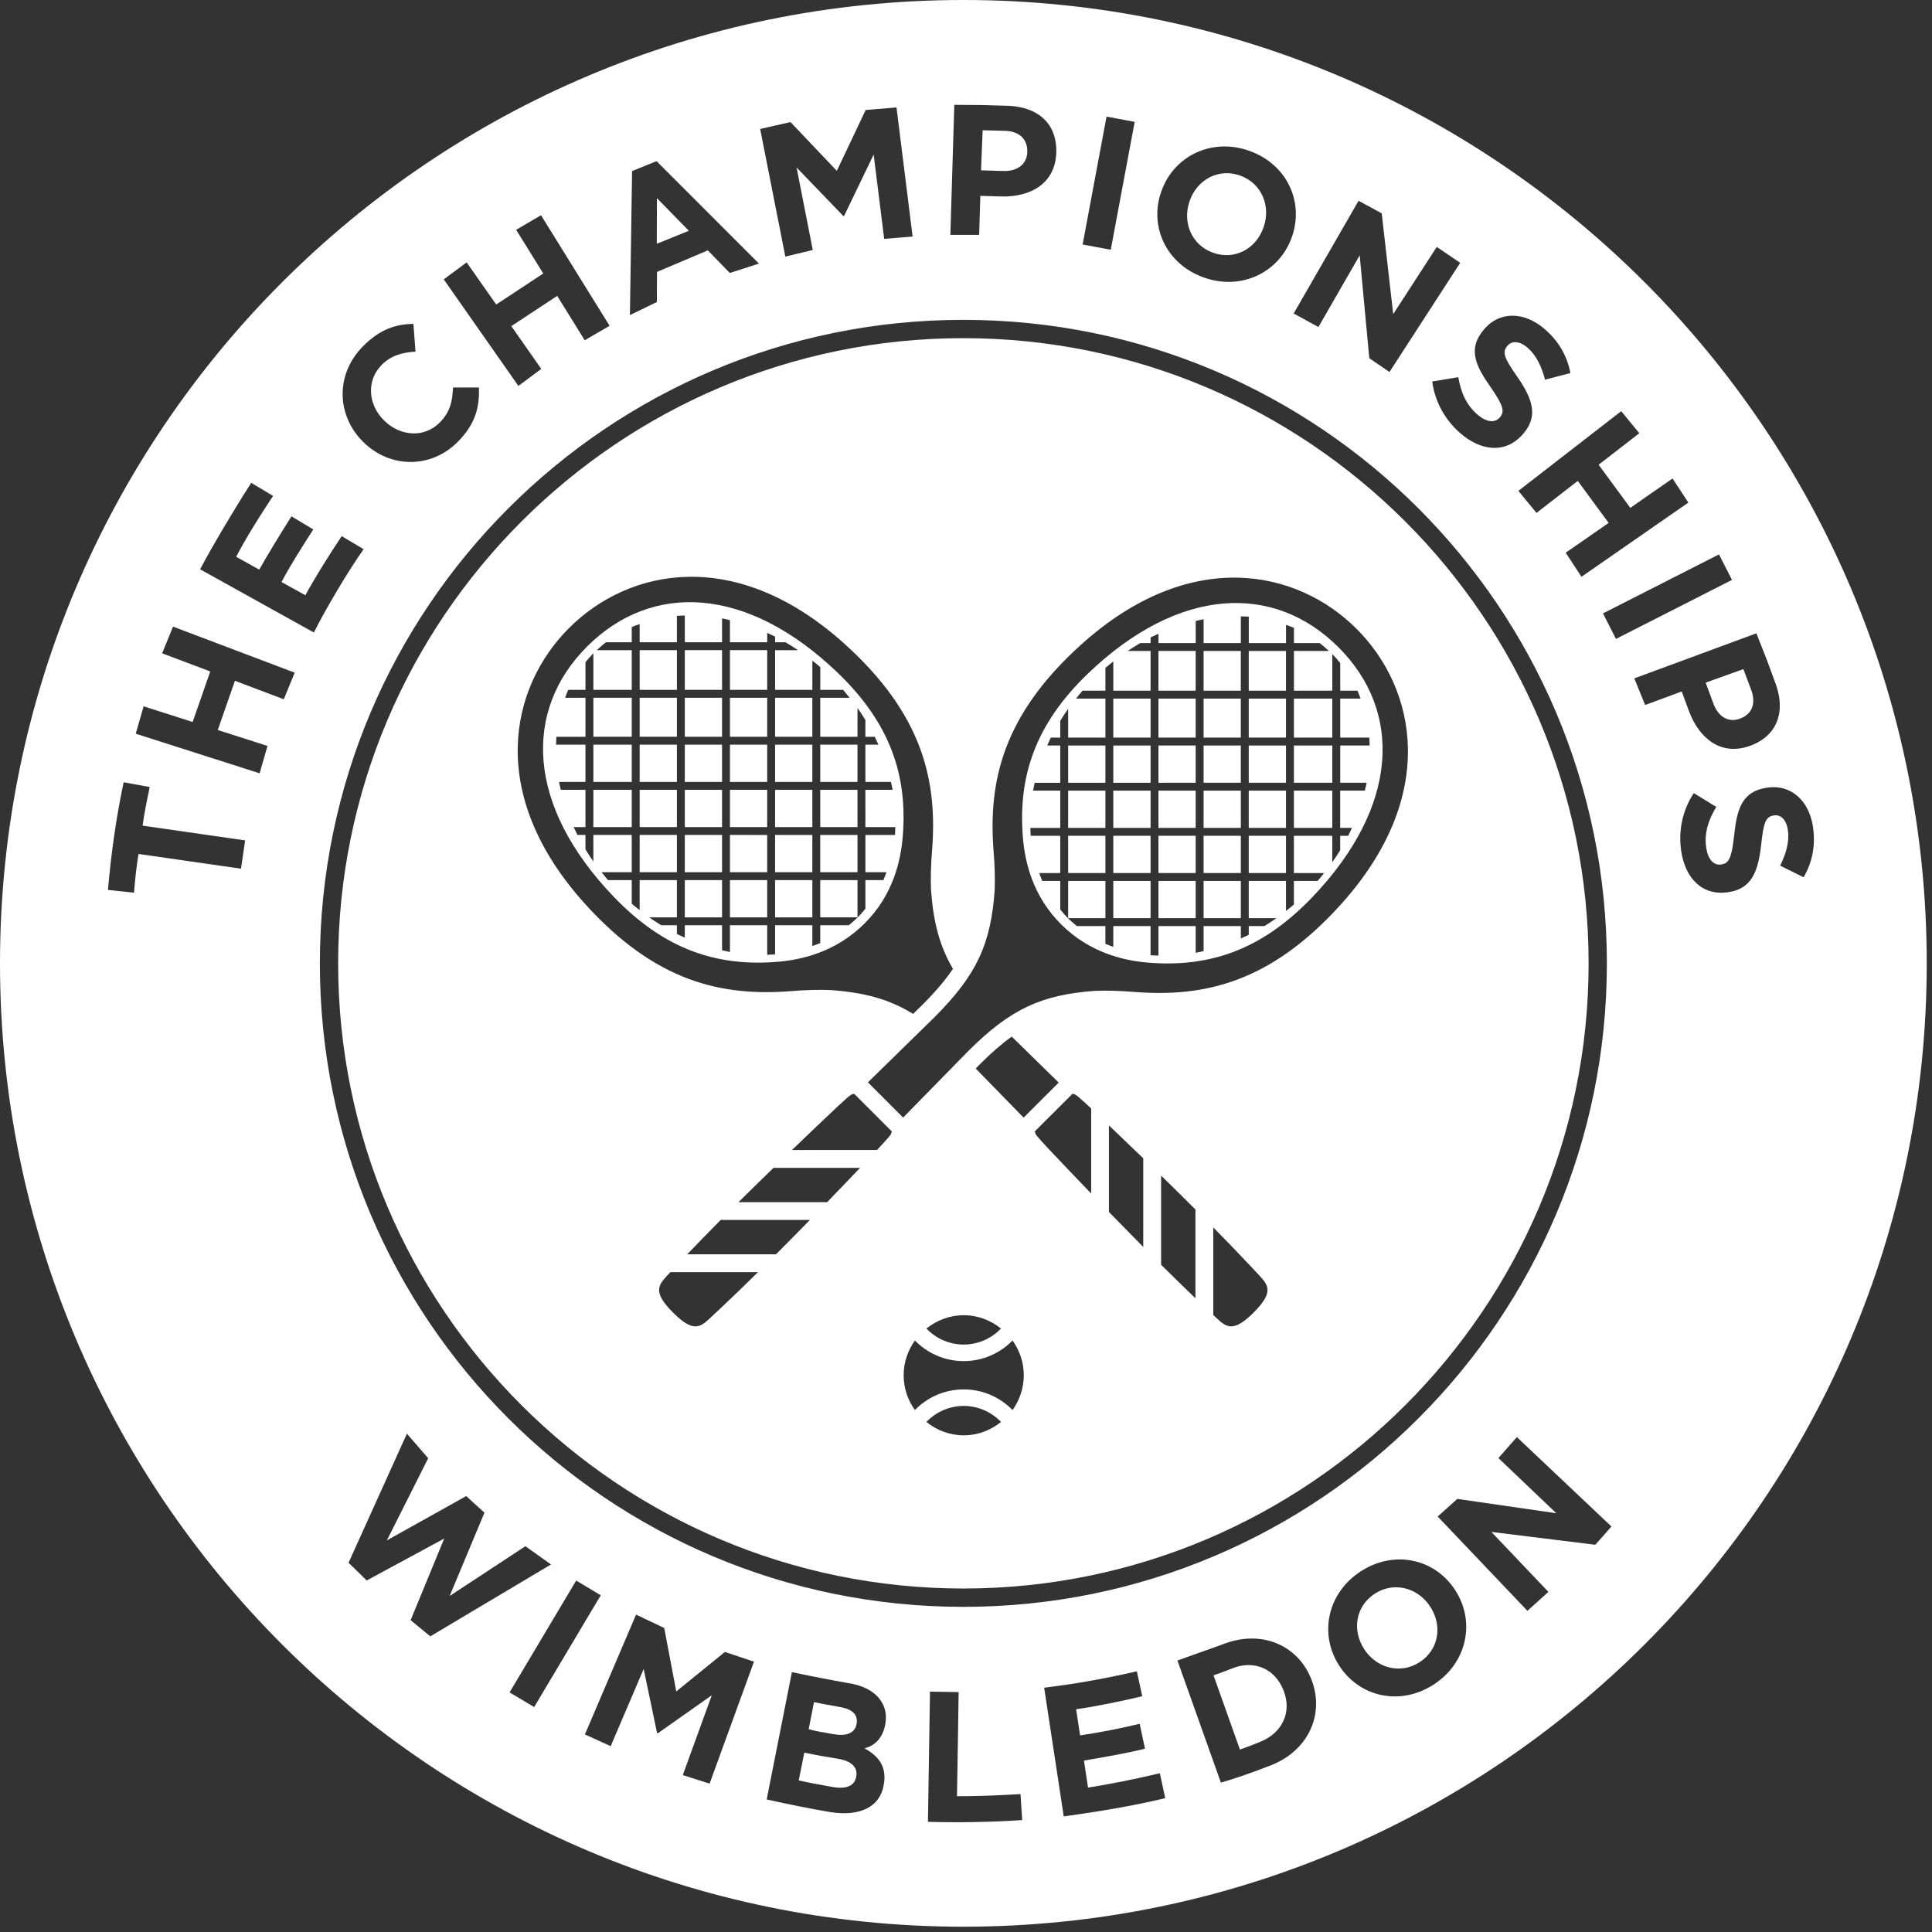 <?xml version="1.0" encoding="UTF-8"?>
<!-- Generator: Adobe Illustrator 16.0.0, SVG Export Plug-In . SVG Version: 6.00 Build 0)  -->
<svg xmlns="http://www.w3.org/2000/svg" xmlns:xlink="http://www.w3.org/1999/xlink" version="1.1" id="Wimbledon_001" x="0px" y="0px" width="400px" height="400px" viewBox="0 0 400 400" xml:space="preserve">
<rect x="0" y="0" width="400" height="400" fill="#333333" stroke="none"/>
<g>
	<rect x="151.126" y="154.176" fill="#FFFFFF" width="7.713" height="7.715"></rect>
	<rect x="141.784" y="144.467" fill="#FFFFFF" width="7.711" height="8.072"></rect>
	<rect x="151.126" y="134.603" fill="#FFFFFF" width="7.713" height="8.222"></rect>
	<rect x="151.126" y="144.467" fill="#FFFFFF" width="7.713" height="8.072"></rect>
	<rect x="141.784" y="134.603" fill="#FFFFFF" width="7.711" height="8.222"></rect>
	<rect x="151.126" y="182.219" fill="#FFFFFF" width="7.713" height="7.715"></rect>
	<polygon fill="#FFFFFF" points="151.126,180.58 158.839,180.58 158.839,172.871 151.126,172.866  "></polygon>
	<rect x="151.126" y="163.523" fill="#FFFFFF" width="7.713" height="7.715"></rect>
	<polygon fill="#FFFFFF" points="168.188,182.219 160.475,182.219 160.475,189.935 168.188,189.927  "></polygon>
	<path fill="#FFFFFF" d="M178.986,191.207c5.935-5.904,7.484-12.987,7.898-17.805c1.103-12.769-2.549-23.652-13.448-34.113   c-18.86-18.103-38.523-18.745-51.843-5.475c-13.324,13.285-12.633,32.984,5.468,51.846c10.459,10.901,21.341,14.551,34.114,13.454   C165.996,198.694,173.048,197.116,178.986,191.207z M160.475,197.599c-0.541,0.053-1.087,0.048-1.635,0.07v-6.105h-7.713v5.534   c-0.542-0.104-1.087-0.228-1.632-0.355v-5.179h-7.713v2.563c-0.548-0.246-1.097-0.487-1.638-0.759v-1.804h-3.24   c-0.839-0.513-1.669-1.06-2.491-1.629h5.73v-7.715h-7.711v6.202c-0.549-0.426-1.101-0.851-1.637-1.307v-4.896h-4.909   c-0.467-0.537-0.906-1.086-1.341-1.64h6.25v-7.714h-7.945v5.493c-0.575-0.824-1.122-1.652-1.637-2.501v-2.992h-1.661   c-0.276-0.541-0.531-1.083-0.779-1.627h2.44v-7.715h-5.103c-0.129-0.548-0.269-1.086-0.375-1.632h5.478l0.001-7.715h-6.087   c0.017-0.544,0.021-1.097,0.067-1.638h6.021v-8.074h-4.217c0.209-0.544,0.4-1.105,0.645-1.64h3.572v-5.723   c0.521-0.636,1.05-1.263,1.636-1.853v7.576h7.945v-8.216h-7.228c0.612-0.579,1.232-1.14,1.89-1.64h5.338v-3.154   c0.533-0.233,1.088-0.412,1.637-0.612v3.766h7.711v-5.463c0.538-0.045,1.091-0.052,1.64-0.067v5.53h7.711v-4.942   c0.543,0.106,1.086,0.241,1.632,0.37v4.573h7.713v-1.931c0.548,0.249,1.091,0.494,1.635,0.767v1.164h2.138   c0.883,0.505,1.743,1.062,2.602,1.64h-4.738v8.216h7.713v-6.046c0.548,0.434,1.101,0.86,1.638,1.332v4.714h4.73   c0.469,0.543,0.912,1.088,1.354,1.64h-6.086v8.074h7.709v-5.966c0.583,0.826,1.119,1.654,1.635,2.498v3.468h1.94   c0.272,0.546,0.508,1.094,0.753,1.638h-2.693v7.715h5.296c0.125,0.545,0.247,1.091,0.346,1.632h-5.642l0.001,7.715h6.191   c-0.023,0.543-0.02,1.094-0.064,1.632h-6.127v7.708h4.354c-0.204,0.553-0.393,1.108-0.631,1.64h-3.722v5.912   c-0.503,0.61-0.999,1.218-1.567,1.778c-0.005,0.007-0.015,0.013-0.019,0.018h-0.051v0.042c-0.576,0.576-1.188,1.087-1.805,1.596   h-5.909v3.679c-0.531,0.238-1.089,0.418-1.634,0.619v-4.298h-7.713L160.475,197.599L160.475,197.599z"></path>
	<rect x="221.148" y="173.04" fill="#FFFFFF" width="7.711" height="7.713"></rect>
	<rect x="221.148" y="182.39" fill="#FFFFFF" width="7.711" height="7.708"></rect>
	<rect x="160.475" y="154.176" fill="#FFFFFF" width="7.713" height="7.715"></rect>
	<rect x="160.475" y="163.523" fill="#FFFFFF" width="7.713" height="7.715"></rect>
	<rect x="160.475" y="172.871" fill="#FFFFFF" width="7.713" height="7.708"></rect>
	<rect x="160.475" y="144.467" fill="#FFFFFF" width="7.713" height="8.072"></rect>
	<rect x="169.821" y="172.871" fill="#FFFFFF" width="7.714" height="7.708"></rect>
	<rect x="122.851" y="163.523" fill="#FFFFFF" width="7.945" height="7.715"></rect>
	<rect x="141.782" y="154.176" fill="#FFFFFF" width="7.713" height="7.715"></rect>
	<rect x="122.851" y="144.464" fill="#FFFFFF" width="7.945" height="8.071"></rect>
	<rect x="169.821" y="182.219" fill="#FFFFFF" width="7.714" height="7.708"></rect>
	<rect x="169.823" y="163.523" fill="#FFFFFF" width="7.71" height="7.715"></rect>
	<rect x="169.825" y="154.176" fill="#FFFFFF" width="7.709" height="7.715"></rect>
	<rect x="122.851" y="154.176" fill="#FFFFFF" width="7.945" height="7.715"></rect>
	<rect x="141.782" y="172.866" fill="#FFFFFF" width="7.713" height="7.714"></rect>
	<rect x="141.782" y="182.219" fill="#FFFFFF" width="7.713" height="7.715"></rect>
	<rect x="141.782" y="163.523" fill="#FFFFFF" width="7.713" height="7.715"></rect>
	<rect x="132.434" y="163.523" fill="#FFFFFF" width="7.711" height="7.715"></rect>
	<rect x="132.434" y="154.176" fill="#FFFFFF" width="7.711" height="7.715"></rect>
	<rect x="132.434" y="144.464" fill="#FFFFFF" width="7.711" height="8.071"></rect>
	<rect x="132.434" y="134.608" fill="#FFFFFF" width="7.711" height="8.22"></rect>
	<rect x="132.434" y="172.866" fill="#FFFFFF" width="7.711" height="7.714"></rect>
	<rect x="249.191" y="144.638" fill="#FFFFFF" width="7.706" height="8.075"></rect>
	<rect x="249.191" y="163.694" fill="#FFFFFF" width="7.711" height="7.713"></rect>
	<polygon fill="#FFFFFF" points="256.897,134.776 249.191,134.771 249.191,142.998 256.897,142.998  "></polygon>
	<rect x="249.191" y="173.04" fill="#FFFFFF" width="7.711" height="7.713"></rect>
	<rect x="249.191" y="182.39" fill="#FFFFFF" width="7.711" height="7.708"></rect>
	<rect x="249.191" y="154.35" fill="#FFFFFF" width="7.706" height="7.708"></rect>
	<rect x="239.845" y="163.694" fill="#FFFFFF" width="7.709" height="7.713"></rect>
	<rect x="239.845" y="134.771" fill="#FFFFFF" width="7.709" height="8.227"></rect>
	<polygon fill="#FFFFFF" points="239.845,162.065 247.554,162.058 247.554,154.35 239.845,154.35  "></polygon>
	<rect x="239.845" y="173.04" fill="#FFFFFF" width="7.709" height="7.713"></rect>
	<rect x="239.845" y="144.638" fill="#FFFFFF" width="7.709" height="8.075"></rect>
	<rect x="267.888" y="144.638" fill="#FFFFFF" width="7.947" height="8.075"></rect>
	<rect x="267.888" y="163.694" fill="#FFFFFF" width="7.947" height="7.713"></rect>
	<rect x="267.888" y="154.35" fill="#FFFFFF" width="7.947" height="7.708"></rect>
	<rect x="258.54" y="173.04" fill="#FFFFFF" width="7.71" height="7.713"></rect>
	<path fill="#FFFFFF" d="M199.452,70.013c-71.373,0-129.443,58.065-129.443,129.438c0,71.37,58.07,129.433,129.443,129.433   c71.382,0,129.452-58.062,129.452-129.433C328.904,128.078,270.834,70.013,199.452,70.013z M121.062,187.071   c-20.312-22.53-15.591-44.704-3.252-57.038c12.328-12.332,34.499-17.048,57.035,3.26c16.271,14.668,19.268,28.41,18.125,42.848   c-0.242,2.973-0.312,5.642-0.215,8.073c0.482,6.583,1.709,11.525,4.541,16.378c-1.593,2.348-3.589,4.705-6.198,7.319l-2.052,2.005   c-5.065-3.115-10.181-4.43-17.061-4.932c-2.43-0.108-5.099-0.029-8.069,0.209C149.471,206.334,135.735,203.348,121.062,187.071z    M149.144,270.905c-0.734,0.704-1.47,1.384-2.191,2.054c-2.009,1.854-3.457,2.956-7.621-1.212c-4.171-4.177-3.073-5.615-1.22-7.631   c0.226-0.238,0.467-0.495,0.691-0.739h18.142C154.302,265.991,151.673,268.521,149.144,270.905z M160.661,259.691h-18.378   c2.223-2.332,4.551-4.715,6.93-7.11h18.467C165.373,254.943,163.024,257.33,160.661,259.691z M171.261,248.891h-18.363   c2.424-2.401,4.854-4.779,7.25-7.101h17.922C175.924,244.043,173.633,246.439,171.261,248.891z M183.603,235.876   c-0.596,0.646-0.637,0.733-1.267,1.399h0.007l-0.303,0.326c-0.153,0.154-0.313,0.328-0.464,0.486l-17.613,0.01   c3.333-3.209,6.522-6.242,9.38-8.94l0.337-0.316c0.708-0.659,0.832-0.733,1.519-1.37c0.713-0.654,1.169-1.013,1.66-1.002   l7.758,7.749C184.624,234.705,184.273,235.162,183.603,235.876z M199.526,297.171c-2.936,0-5.597-1.062-7.724-2.771   c1.95-2.032,4.678-3.312,7.724-3.317c3.045,0.006,5.775,1.285,7.726,3.317C205.126,296.107,202.461,297.171,199.526,297.171z    M209.639,291.938c-2.57-2.636-6.146-4.277-10.112-4.277c-3.963,0-7.539,1.643-10.109,4.271c-1.454-2.033-2.328-4.505-2.328-7.193   c0-2.699,0.883-5.17,2.336-7.203c2.568,2.629,6.139,4.266,10.102,4.266c3.968,0,7.542-1.637,10.104-4.266   c1.458,2.033,2.331,4.504,2.331,7.203C211.96,287.427,211.087,289.896,209.639,291.938z M207.246,275.057   c-1.949,2.039-4.681,3.314-7.721,3.319c-3.041-0.005-5.771-1.28-7.721-3.313c2.13-1.701,4.792-2.758,7.721-2.758   C202.461,272.304,205.126,273.359,207.246,275.057z M202.01,221.229l0.917-0.941c2.323-2.312,4.444-4.171,6.542-5.671l9.726,9.521   l-7.265,7.254L202.01,221.229z M225.912,247.107c-3.21-3.334-6.24-6.521-8.94-9.377l-0.318-0.342   c-0.665-0.699-0.731-0.824-1.374-1.514c-0.658-0.714-1.017-1.166-1.007-1.663l7.761-7.744c0.484-0.011,0.941,0.347,1.655,1.002   c0.646,0.597,0.736,0.636,1.396,1.263l0.333,0.301c0.159,0.154,0.327,0.312,0.496,0.466L225.912,247.107L225.912,247.107z    M236.698,258.173c-2.396-2.421-4.781-4.853-7.104-7.243v-17.932c2.263,2.158,4.654,4.445,7.104,6.818V258.173z M247.505,268.791   c-2.321-2.223-4.709-4.557-7.11-6.938v-18.461c2.362,2.307,4.748,4.657,7.11,7.021V268.791z M259.562,271.742   c-4.177,4.168-5.617,3.07-7.625,1.217c-0.244-0.238-0.498-0.467-0.74-0.693v-18.141c2.601,2.648,5.149,5.27,7.531,7.811   c0.695,0.732,1.379,1.457,2.044,2.182C262.628,266.126,263.729,267.571,259.562,271.742z M277.622,187.242   c-14.671,16.273-28.41,19.271-42.854,18.121c-2.971-0.233-5.641-0.309-8.071-0.219c-10.904,0.805-17.386,3.621-26.246,12.483   l-13.467,13.757l-7.292-7.297l13.762-13.462c8.917-8.913,11.682-15.336,12.48-26.241c0.098-2.429,0.023-5.096-0.216-8.07   c-1.147-14.438,1.848-28.182,18.122-42.858c22.534-20.295,44.704-15.582,57.037-3.252   C293.21,142.544,297.936,164.71,277.622,187.242z"></path>
	<path fill="#FFFFFF" d="M277.096,133.988c-13.321-13.278-32.984-12.625-51.849,5.469c-10.896,10.467-14.548,21.343-13.45,34.119   c0.412,4.815,1.969,11.896,7.903,17.805c5.934,5.909,12.989,7.487,17.803,7.902c12.78,1.103,23.661-2.551,34.119-13.449   C289.724,166.969,290.413,147.267,277.096,133.988z M282.572,163.694h-5.101v7.713h2.442c-0.253,0.548-0.508,1.092-0.784,1.633   h-1.658v2.99c-0.515,0.84-1.062,1.676-1.637,2.5v-5.49h-7.947v7.713h6.251c-0.436,0.551-0.873,1.099-1.346,1.637h-4.905v4.892   c-0.536,0.461-1.082,0.878-1.638,1.312v-6.204h-7.71v7.708h5.724c-0.812,0.578-1.645,1.127-2.483,1.64h-3.239v1.799   c-0.542,0.273-1.086,0.513-1.639,0.759v-2.558h-7.711v5.178c-0.545,0.121-1.091,0.25-1.638,0.35v-5.528h-7.709v6.098   c-0.546-0.017-1.098-0.017-1.632-0.059v-6.039h-7.716v4.292c-0.547-0.199-1.103-0.377-1.639-0.618v-3.674h-5.902   c-0.616-0.509-1.23-1.027-1.809-1.595v-0.045H221.1c-0.011-0.005-0.016-0.01-0.019-0.017c-0.567-0.568-1.062-1.169-1.57-1.776   v-5.914h-3.72c-0.237-0.533-0.428-1.092-0.632-1.637h4.352v-7.713h-6.121c-0.051-0.536-0.041-1.084-0.063-1.633h6.186v-7.713   h-5.636c0.1-0.542,0.22-1.086,0.347-1.629h5.289v-7.715h-2.688c0.248-0.553,0.478-1.096,0.742-1.637h1.945v-3.471   c0.521-0.841,1.053-1.677,1.638-2.493v5.964h7.711v-8.075h-6.083c0.438-0.553,0.885-1.107,1.352-1.64h4.731v-4.724   c0.536-0.462,1.086-0.888,1.639-1.325v6.048h7.716v-8.227h-4.739c0.854-0.573,1.717-1.124,2.601-1.629h2.14v-1.164   c0.539-0.272,1.081-0.518,1.632-0.768v1.932h7.709v-4.58c0.547-0.126,1.093-0.26,1.638-0.362v4.942h7.706v-5.53   c0.552,0.016,1.105,0.016,1.644,0.06v5.47h7.71v-3.774c0.556,0.201,1.102,0.387,1.638,0.621v3.153h5.339   c0.654,0.501,1.274,1.061,1.886,1.635h-7.225v8.222h7.947v-7.579c0.586,0.59,1.111,1.22,1.637,1.855v5.724h3.573   c0.238,0.528,0.427,1.086,0.641,1.64h-4.214v8.075h6.021c0.044,0.541,0.044,1.091,0.063,1.637h-6.084v7.708h5.469   C282.842,162.603,282.701,163.152,282.572,163.694z"></path>
	<rect x="258.54" y="154.35" fill="#FFFFFF" width="7.71" height="7.708"></rect>
	<rect x="258.54" y="163.694" fill="#FFFFFF" width="7.71" height="7.713"></rect>
	<rect x="258.54" y="144.638" fill="#FFFFFF" width="7.71" height="8.075"></rect>
	<rect x="258.54" y="134.776" fill="#FFFFFF" width="7.71" height="8.222"></rect>
	<rect x="230.497" y="144.638" fill="#FFFFFF" width="7.716" height="8.075"></rect>
	<rect x="221.148" y="154.35" fill="#FFFFFF" width="7.711" height="7.715"></rect>
	<rect x="230.497" y="173.04" fill="#FFFFFF" width="7.716" height="7.713"></rect>
	<rect x="230.497" y="182.39" fill="#FFFFFF" width="7.716" height="7.708"></rect>
	<rect x="239.845" y="182.39" fill="#FFFFFF" width="7.709" height="7.708"></rect>
	<rect x="230.497" y="163.694" fill="#FFFFFF" width="7.716" height="7.713"></rect>
	<rect x="230.497" y="154.35" fill="#FFFFFF" width="7.716" height="7.715"></rect>
	<rect x="221.148" y="163.694" fill="#FFFFFF" width="7.711" height="7.713"></rect>
</g>
<g>
	<path fill="#FFFFFF" d="M296.108,332.635c-2.515-3.888-7.45-5.277-11.461-2.684c-4.01,2.596-4.737,7.566-2.229,11.445l0.035,0.061   c2.52,3.881,7.451,5.27,11.467,2.68c4.009-2.594,4.736-7.566,2.227-11.451L296.108,332.635z"></path>
	<path fill="#FFFFFF" d="M265.753,350.012c-1.727-4.457-5.993-6.391-10.52-4.635c0,0-2.679,1.066-3.988,1.479   c0.329,0.895,5.468,15.373,5.468,15.373s2.303-0.804,4.407-1.691c4.312-1.816,6.39-6.001,4.663-10.455L265.753,350.012z"></path>
	<path fill="#FFFFFF" d="M173.422,364.123c-2.204-0.348-4.858-0.812-6.902-1.262c-0.181,0.867-1.001,5.091-1.149,5.75   c1.722,0.399,3.988,0.839,7.334,1.424c2.597,0.367,4.287-0.307,4.58-2.291l0.012-0.081   C177.56,365.88,176.271,364.568,173.422,364.123z"></path>
	<path fill="#FFFFFF" d="M173.929,353.426c-2.586-0.445-4.635-0.854-5.398-1.015c-0.174,0.735-0.956,5.014-1.103,5.593   c1.63,0.453,2.781,0.629,5.281,1.059c2.5,0.426,4.354-0.218,4.641-2.201l0.015-0.071   C177.616,355.021,176.509,353.872,173.929,353.426z"></path>
	<path fill="#FFFFFF" d="M360.113,148.828l0.072-0.022c2.508-0.886,3.4-3.057,2.427-5.853l-1.661-4.42l-7.814,2.799l1.628,4.405   C355.815,148.502,357.939,149.602,360.113,148.828z"></path>
	<path fill="#FFFFFF" d="M251.156,52.332c4.495,1.598,8.884-0.843,10.425-5.196l0.024-0.073c1.547-4.354-0.355-9.111-4.851-10.714   c-4.502-1.597-8.883,0.851-10.433,5.202l-0.019,0.074C244.757,45.972,246.662,50.735,251.156,52.332z"></path>
	<path fill="#FFFFFF" d="M199.457,0C89.297,0,0,89.306,0,199.458c0,110.14,89.297,199.444,199.457,199.444   c110.151,0,199.454-89.305,199.454-199.444C398.911,89.306,309.609,0,199.457,0z M339.403,89.693l-8.425,6.526l6.56,8.929   l8.742-6.081l3.274,4.989l-22.124,15.363l-3.267-4.984l8.889-6.169l-6.392-8.701l-8.543,6.629l-3.753-4.564l21.292-16.502   L339.403,89.693z M308.672,80.239c-3.212-4.597-4.883-8.022-1.392-12.077l0.041-0.057c3.2-3.709,8.284-3.602,12.457,0   c2.981,2.562,4.719,5.686,5.354,9.131l-5.25,1.376c-0.733-2.813-1.852-5.104-3.583-6.591c-1.716-1.486-3.304-1.476-4.147-0.481   l-0.059,0.06c-1.151,1.342-0.66,2.532,2.095,6.479c3.215,4.648,4.267,8.152,1.199,11.708l-0.049,0.06   c-3.494,4.059-8.555,3.669-12.959-0.124c-3.098-2.669-5.284-6.436-5.853-10.739l5.396-0.894c0.525,3.1,1.633,5.724,3.964,7.738   c1.836,1.583,3.577,1.804,4.604,0.614l0.057-0.062C311.529,85.243,311.329,84.059,308.672,80.239z M286.071,44.171l2.376,20.863   l9.021-13.914l4.852,3.296l-14.646,22.605l-4.176-2.861l-1.99-21.295l-8.545,14.84l-5.124-2.803l13.438-23.339L286.071,44.171z    M240.44,39.619l0.029-0.072c2.56-7.214,10.358-11.104,18.188-8.318c7.834,2.786,11.377,10.618,8.812,17.837l-0.021,0.071   c-2.57,7.217-10.369,11.102-18.199,8.321C241.417,54.675,237.869,46.838,240.44,39.619z M229.098,24.139l5.825,1.091l-4.952,26.478   l-5.825-1.089L229.098,24.139z M197.578,21.707l5.807,0.04l5.415,0.163c6.971,0.316,10.121,4.5,9.888,9.768v0.077   c-0.288,6.231-5.269,9.045-11.312,8.923l-4.411-0.134l-0.243,8.081l-5.958,0.005L197.578,21.707z M163.664,25.275l9.595,10.092   l5.965-12.588l6.39-0.534l3.334,26.729l-5.887,0.483l-2.178-17.459l-6.124,12.711l-0.149,0.024l-9.687-10.064l3.35,17.087   l-5.678,1.375l-5.211-26.428L163.664,25.275z M130.868,35.418l5.07-2.052l21.198,21.208l-6.033,1.945l-4.558-4.682l-10.52,4.465   l-0.031,6.227l-5.579,2.711L130.868,35.418z M96.615,54.325l6.119,8.719l9.745-6.417l-5.616-9.05l5.15-3.012l14.2,22.891   l-5.153,2.992l-5.698-9.188l-9.497,6.262l6.202,8.854l-4.736,3.525L91.876,57.844L96.615,54.325z M75.162,71.686   c3.576-3.612,6.92-4.583,10.429-4.627l0.437,5.75c-2.806,0.144-5.115,0.834-7.01,2.747c-3.199,3.23-2.822,8.209,0.463,11.461   l0.055,0.054c3.28,3.245,8.261,3.691,11.511,0.404c2.168-2.183,2.621-4.396,2.744-7.251l5.36,0.002   c0.15,4.056-0.697,7.544-4.357,11.233c-5.574,5.633-14.071,5.507-19.566,0.066l-0.058-0.06   C69.731,86.083,69.335,77.562,75.162,71.686z M49.898,179.854c0,0-19.45-2.8-21.218-3.054c-0.379,2.246-0.715,5.13-0.933,8.021   l-5.39-0.574c0.637-7.546,1.732-15.174,3.243-22.285l5.394,0.975c-0.517,2.478-1.269,6.202-1.465,8.003   c0.961,0.139,21.221,3.051,21.221,3.051L49.898,179.854z M58.755,144.776l-10.114-3.823l-3.554,10.188l10.299,3.292l-1.633,5.671   L28.1,151.906l1.634-5.669l10.154,3.24l3.642-10.457l-9.961-3.765l2.258-5.522l25.188,9.536L58.755,144.776z M41.429,117.87   c2.401-4.586,7.028-12.366,10.583-17.903l4.527,2.706c-2.807,4.205-5.747,8.939-7.64,12.609l4.776,2.65   c1.756-3.125,4.039-6.854,6.668-11.029l4.52,2.711c-2.303,3.575-4.829,7.549-6.577,10.889l4.948,2.74   c1.438-2.773,5.082-8.645,7.516-12.247l4.529,2.711c-3.188,4.515-7.727,12.143-10.296,17.246L41.429,117.87z M199.457,66.222   c73.578,0,133.229,59.655,133.229,133.235c0,73.57-59.651,133.225-133.229,133.225c-73.584,0-133.233-59.654-133.233-133.225   C66.224,125.876,125.873,66.222,199.457,66.222z M85.016,335.436l6.957-16.898l-16.046,8.683l-3.763-3.668l12.082-26.727   l4.408,5.09l-8.564,17.008l16.435-9.178l3.776,3.438l-7.207,17.252l15.682-10.307l5.308,3.775L89.088,338.79L85.016,335.436z    M105.499,350.391l13.795-23.152l5.088,3.043l-13.792,23.146L105.499,350.391z M146.915,369.283l-5.551-1.772l6.004-16.524   l-11.191,7.886l-0.138-0.058l-2.771-13.277l-6.834,15.986l-5.332-2.431l10.588-24.805l5.832,2.769l2.49,13.144l10.075-8.187   l6.016,2.014L146.915,369.283z M183.341,356.648l-0.008,0.072c-0.448,3.002-2.153,4.73-4.35,5.248   c2.914,1.616,4.562,3.698,4.041,7.27l-0.021,0.072c-0.703,4.883-5.012,6.797-11.042,5.875c-4.301-0.732-8.622-1.598-13.226-2.629   l5.219-26.367c4.759,1.039,8.875,1.759,11.584,2.27c3.048,0.439,5.332,1.632,6.632,3.377   C183.211,353.234,183.603,354.811,183.341,356.648z M192.119,377.189l0.426-26.955l5.93,0.094c0,0-0.303,20.648-0.342,21.556   c3.213,0.019,8.916-0.149,13.151-0.442c0.091,1.683,0.356,5.382,0.356,5.382C205.27,377.275,197.805,377.359,192.119,377.189z    M220.236,376.07l-4.054-26.646c6.406-0.793,12.24-1.807,19.191-3.394c0,0,0.942,4.348,1.115,5.154   c-2.985,0.758-9.809,2.178-13.688,2.698l0.818,5.414c3.756-0.558,7.959-1.34,12.335-2.401l1.105,5.155   c-3.367,0.858-8.606,1.78-12.636,2.464l0.842,5.59c5.002-0.797,9.546-1.719,14.871-2.969l1.111,5.16   C234.278,373.957,227.499,375.064,220.236,376.07z M263.054,365.516c-4.475,1.743-7.377,2.707-10.28,3.558l-8.999-25.283   l9.525-3.403c7.898-3.064,15.461,0.238,18.209,7.314l0.025,0.072C274.278,354.838,270.952,362.466,263.054,365.516z    M296.824,348.77c-6.982,4.518-15.363,2.557-19.53-3.877l-0.039-0.064c-4.169-6.438-2.501-14.989,4.484-19.505   c6.981-4.521,15.361-2.56,19.528,3.87l0.039,0.07C305.476,335.691,303.813,344.247,296.824,348.77z M330.293,319.825l-21.518-2.654   l11.812,12.413l-4.354,3.916l-18.576-19.521l4.067-3.649l20.492,2.967l-11.987-11.421l3.825-4.342l19.583,18.516L330.293,319.825z    M331.882,126.999l24.019-12.215l2.688,5.281l-24.02,12.215L331.882,126.999z M338.37,140.448l25.267-9.326l2.131,5.403   l1.875,5.078c2.325,6.58-0.374,11.067-5.35,12.826l-0.076,0.022c-5.874,2.076-10.363-1.501-12.503-7.142l-1.529-4.146l-7.581,2.801   L338.37,140.448z M368.559,179.225c1.29-2.605,1.939-5.071,1.61-7.322c-0.327-2.245-1.522-3.277-2.812-3.086l-0.088,0.008   c-1.746,0.258-2.146,1.484-2.661,6.267c-0.631,5.616-2.125,8.949-6.768,9.627l-0.078,0.01c-5.299,0.77-8.862-2.835-9.696-8.588   c-0.59-4.043,0.219-8.32,2.62-11.939l4.653,2.862c-1.632,2.692-2.526,5.386-2.083,8.438c0.356,2.396,1.518,3.706,3.079,3.483   l0.075-0.013c1.487-0.221,2.113-1.243,2.61-5.867c0.586-5.572,1.572-9.258,6.865-10.033l0.081-0.007   c4.837-0.707,8.607,2.714,9.399,8.164c0.565,3.885-0.173,7.375-1.949,10.399L368.559,179.225z"></path>
	<path fill="#FFFFFF" d="M212.681,31.603l0.005-0.077c0.108-2.655-1.555-4.307-4.516-4.438l-4.727-0.121l-0.33,8.297l4.693,0.14   C210.759,35.468,212.565,33.91,212.681,31.603z"></path>
	<polygon fill="#FFFFFF" points="136.011,41.025 135.976,50.474 142.616,47.783  "></polygon>
</g>
</svg>
